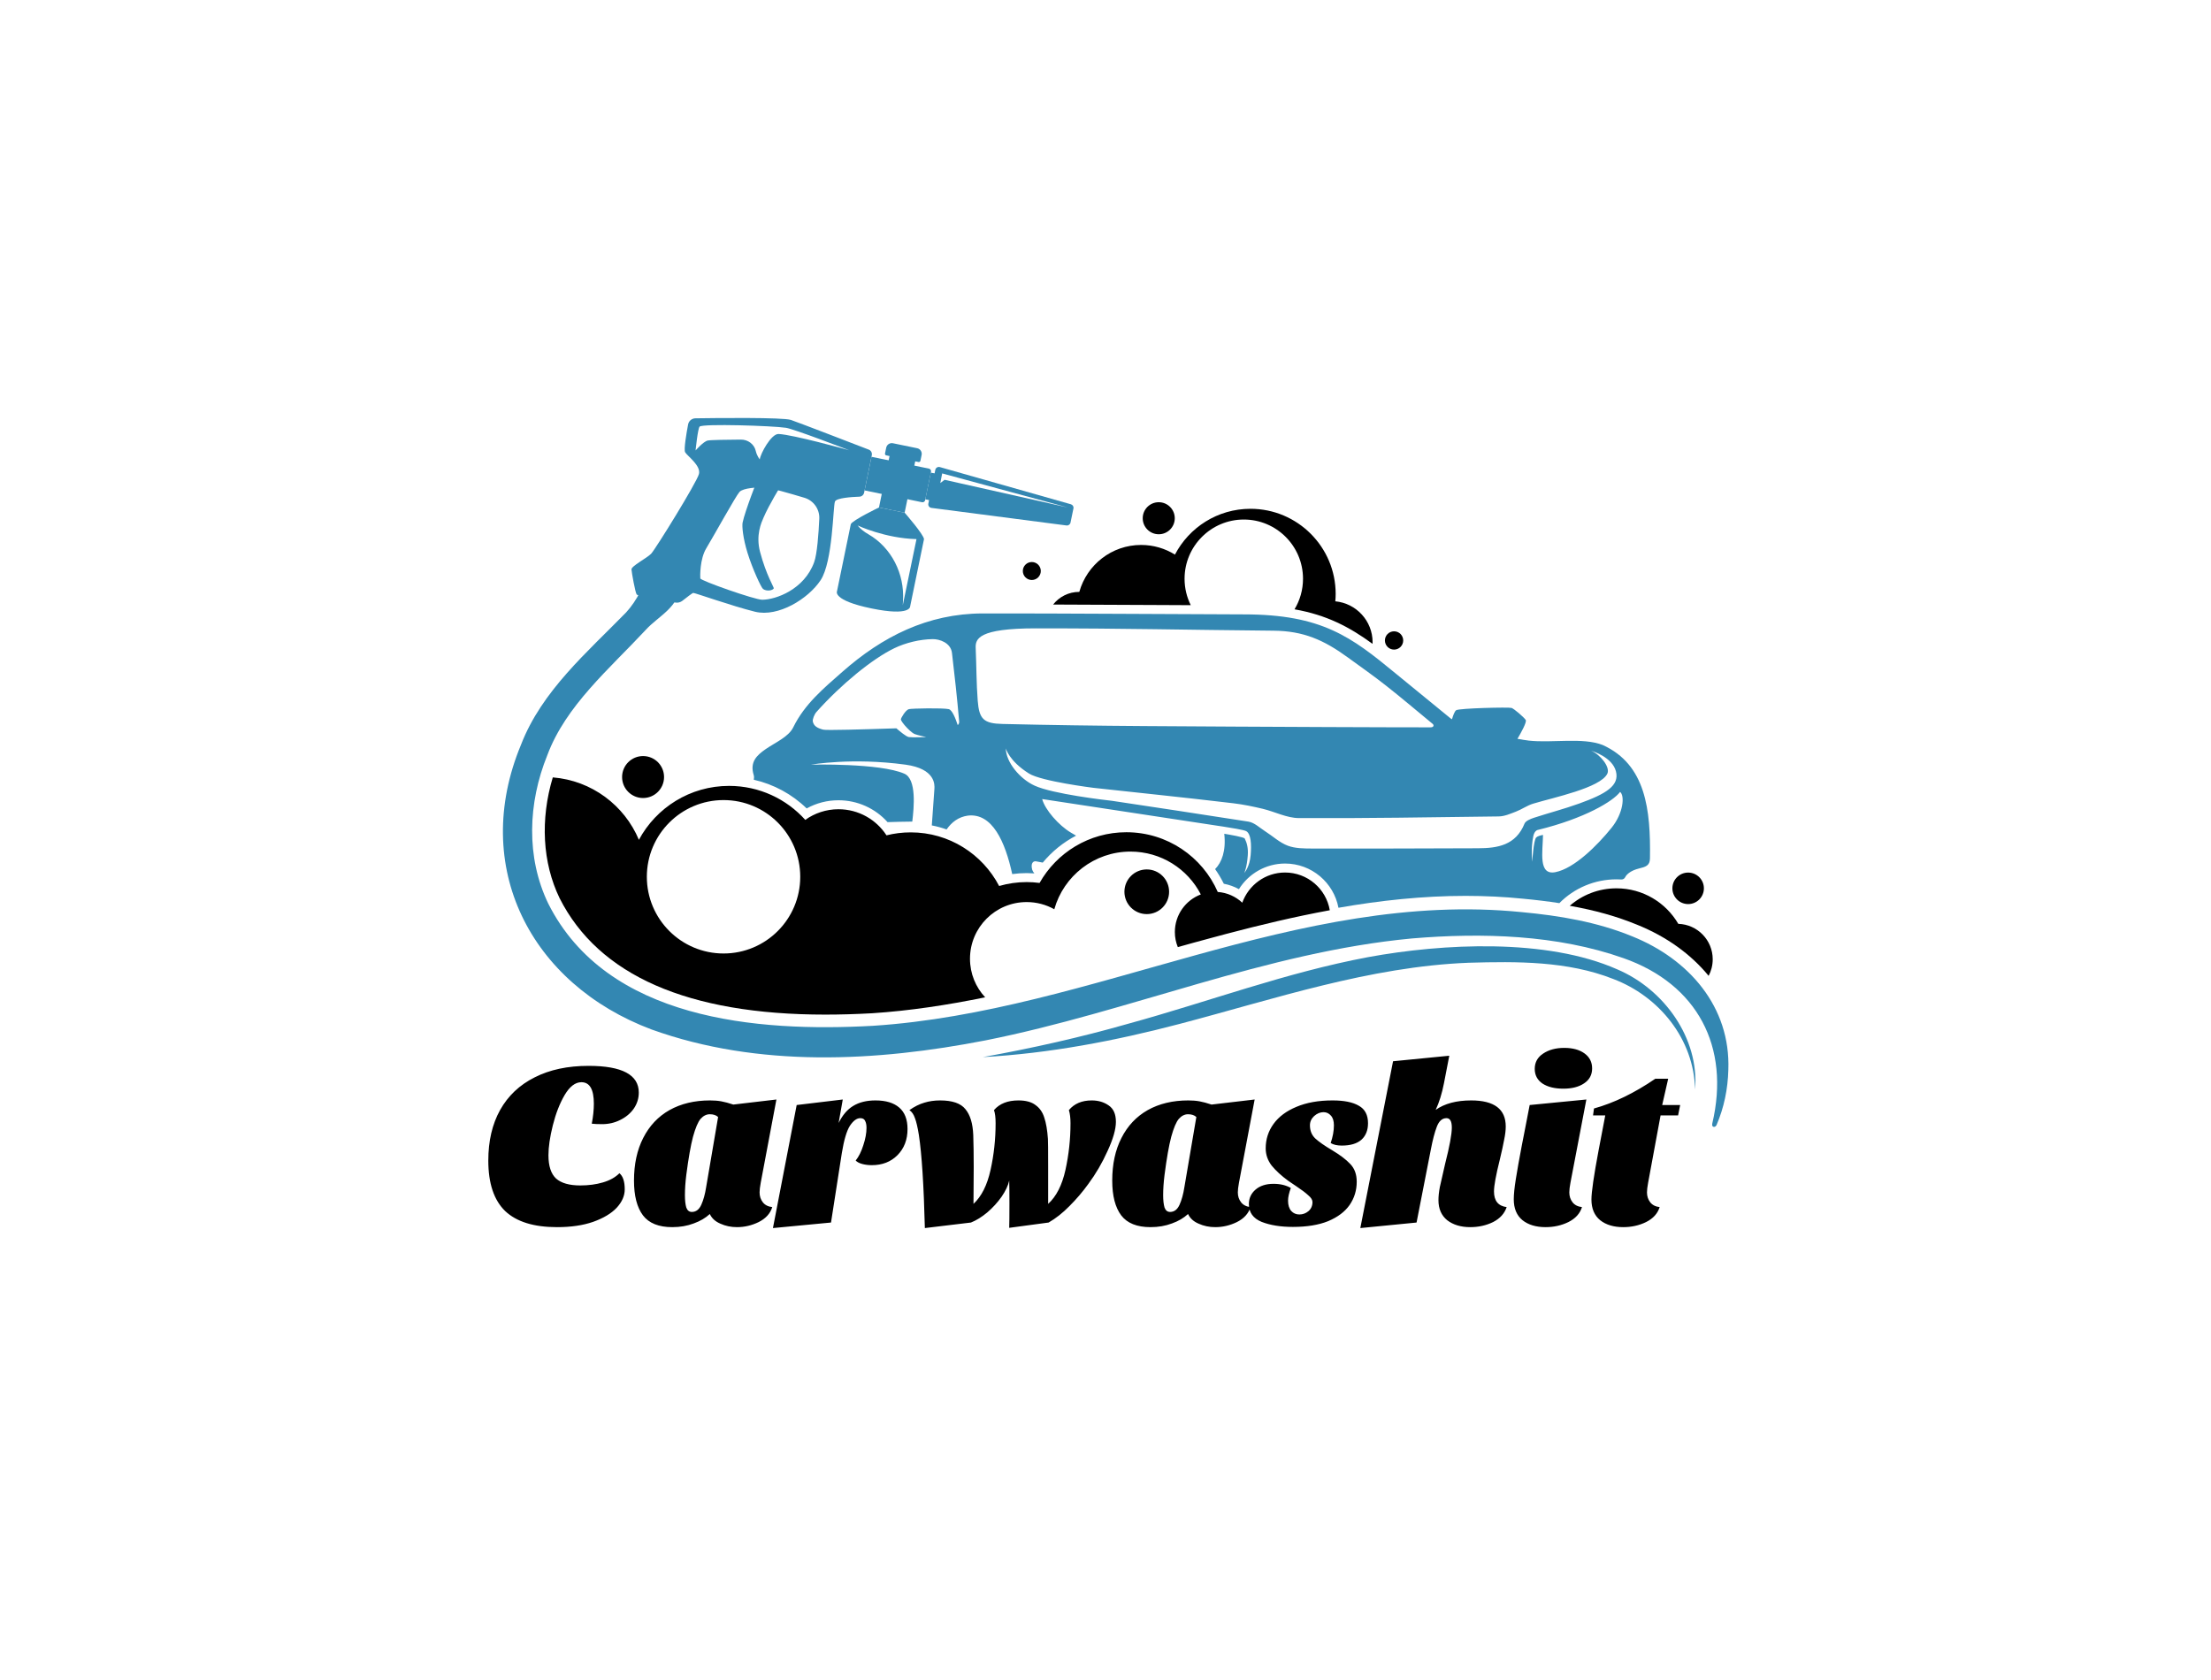 <svg width="991" height="753" viewBox="0 0 991 753" fill="none" xmlns="http://www.w3.org/2000/svg">
<path d="M718.376 334.001C709.396 330.457 695.646 333.215 685.076 332.007C685.076 332.007 685.036 332.007 684.995 331.987C684.19 331.907 683.405 331.786 682.64 331.645C682.458 331.605 682.257 331.564 682.036 331.524C681.472 331.444 680.828 331.343 680.143 331.222C681.754 328.484 684.432 323.672 683.848 322.766C683.002 321.478 678.633 317.753 677.506 317.371C676.378 316.968 654.091 317.492 652.682 318.397C651.997 318.84 651.313 320.673 650.789 322.464C650.387 322.183 650.125 322.021 650.125 322.021C641.226 314.753 633.334 308.311 625.462 301.848C605.732 285.601 592.524 275.434 557.614 275.434C541.507 275.434 470.076 274.93 440.379 275.011C415.757 275.091 395.503 285.379 377.605 301.144C369.27 308.492 360.693 315.539 355.519 326.108C353.445 330.336 347.566 332.833 343.218 335.813C339.03 338.712 336.03 341.691 337.822 347.47C338.023 348.114 338.003 348.818 337.862 349.563C346.741 351.577 354.955 356.006 361.559 362.428C365.928 360.012 370.78 358.764 375.813 358.764C384.289 358.764 392.242 362.348 397.818 368.569C401.261 368.448 404.945 368.368 408.892 368.327C409.677 361.985 410.865 349.281 405.368 346.866C394.335 342.013 363.552 342.799 363.552 342.799C363.552 342.799 381.853 339.537 405.831 342.799C419.32 344.651 418.918 351.818 418.817 353.61C418.616 356.65 418.153 362.932 417.649 370.039C419.924 370.481 422.139 371.086 424.273 371.851C426.528 368.609 429.568 366.254 433.776 365.65C444.768 364.341 450.547 377.407 453.687 391.863C455.842 391.561 457.996 391.42 460.17 391.42C461.298 391.42 462.425 391.46 463.613 391.541C463.17 391.057 462.828 390.474 462.626 389.849C461.861 386.829 463.21 385.944 464.378 386.145C465.385 386.326 466.371 386.507 467.358 386.709H467.378C471.525 381.696 476.619 377.588 482.317 374.629C481.511 374.166 480.726 373.703 479.981 373.26C474.545 370.039 468.384 363.012 467.116 358.221C495.383 362.469 518.193 366.052 545.796 370.2C545.796 370.2 545.896 370.22 546.078 370.24C546.198 370.26 546.339 370.28 546.46 370.3C546.883 370.361 547.507 370.441 548.232 370.562C551.614 371.086 557.473 372.032 558.54 372.595C560.714 373.743 560.976 378.595 560.553 383.407C560.131 388.42 557.996 391.017 557.674 391.38C557.855 391.017 558.862 388.823 559.265 383.548C559.526 380.266 558.882 377.85 557.916 375.938C557.614 375.293 551.252 374.206 548.735 373.783C549.581 381.414 547.628 386.608 544.628 389.628C546.078 391.682 547.386 393.876 548.534 396.191C550.91 396.634 553.205 397.46 555.299 398.627C559.688 391.601 567.459 387.131 575.975 387.131C587.874 387.131 597.799 395.688 599.913 406.962C618.677 403.681 637.683 401.627 656.89 401.627C665.607 401.627 674.284 402.05 682.62 402.896C688.438 403.439 693.854 404.104 698.927 404.889C705.611 398.104 714.772 394.218 724.536 394.218C725.241 394.218 725.966 394.238 726.67 394.279C727.436 394.339 728.12 393.916 728.442 393.232C729.147 391.782 731.301 390.172 734.502 389.386C737.623 388.621 739.475 388.098 739.535 384.877C739.878 363.093 737.744 342.799 718.376 334.001ZM429.266 325.062C428.28 322.042 426.77 318.257 425.24 317.914C422.662 317.33 408.791 317.572 407.382 317.914C405.952 318.257 403.778 321.881 403.778 322.565C403.778 322.927 404.885 324.619 406.576 326.35C406.576 326.35 408.67 328.565 409.979 329.088C411.287 329.612 415.173 330.437 415.173 330.437C415.173 330.437 409.053 330.679 407.382 330.437C406.133 330.256 403.194 327.759 401.764 326.511C386.363 327.014 370.417 327.477 368.988 327.115C366.028 326.35 364.72 325.323 364.317 323.451C364.116 322.484 365.002 320.25 365.928 319.203C376.92 306.881 390.993 295.345 400.858 290.594C405.851 288.178 412.274 286.587 418.092 286.527C421.052 286.487 426.145 288.117 426.689 292.728C427.897 302.794 428.984 312.901 429.91 323.471C429.971 324.115 429.709 324.679 429.266 325.062ZM438.225 314.129C437.621 306.298 437.662 298.405 437.319 290.554C437.118 286.386 438.547 281.695 464.217 281.695C506.476 281.695 528.562 282.359 570.821 282.742C584.189 282.863 593.289 286.849 604.121 294.741C609.839 298.909 615.637 302.955 621.194 307.344C628.24 312.881 635.086 318.72 642.011 324.417C642.857 325.021 642.696 326.088 641.206 326.068C639.515 326.149 561.822 325.847 513.06 325.504C491.839 325.364 470.599 325.062 449.379 324.558C440.883 324.377 438.87 322.404 438.225 314.129ZM683.304 369.253C679.398 378.917 671.285 380.266 662.466 380.286C630.999 380.387 619.724 380.447 588.276 380.407C584.572 380.387 580.606 380.407 577.223 379.139C573.559 377.77 570.479 374.85 567.097 372.696C564.64 371.126 562.244 368.77 559.587 368.347C535.951 364.643 519.059 362.126 498.503 359.026C498.503 359.026 498.403 359.006 498.201 358.986C495.322 358.663 471.948 355.966 463.754 352.221C457.13 349.201 450.929 341.772 450.808 335.49C450.808 335.49 452.198 341.128 461.217 346.785C466.794 350.288 490.068 353.187 490.068 353.187C511.952 355.603 528.32 357.214 552.782 360.113C557.211 360.636 561.62 361.563 565.969 362.589C571.425 363.898 576.78 366.737 582.196 366.757C618.758 366.858 635.146 366.435 671.707 366.012C674.305 365.992 676.942 364.824 679.459 363.858C682.096 362.851 684.492 361.1 687.17 360.294C696.149 357.556 717.349 353.228 720.429 346.845C721.839 343.906 717.208 338.188 713.141 336.557C714.188 336.859 722.644 339.557 724.275 345.758C725.966 352.201 719.906 355.885 707.766 360.254C701.122 362.65 694.256 364.421 687.532 366.616C685.962 367.139 683.807 368.005 683.304 369.253ZM722.342 371.085C715.96 379.018 705.611 389.326 697.156 390.997C689.364 392.527 691.478 381.917 691.599 374.307C690.411 374.508 689.042 374.891 688.498 375.515C687.391 376.743 686.747 386.306 686.747 386.306C686.747 386.306 686.082 380.105 687.27 374.75C687.834 372.213 689.324 372.052 689.324 372.052C710.323 366.918 723.067 359.187 726.147 355.019C728.281 356.69 727.677 364.462 722.342 371.085Z" fill="#3387B2"/>
<path d="M767.477 503.638C775.581 469.272 760.771 441.22 727.731 429.573C697.914 419.03 664.358 418.067 632.836 420.717C567.46 426.855 506.355 453.538 441.796 466.399C392.764 475.956 339.998 478.786 291.981 461.502C237.779 441.116 210.728 388.607 233.543 333.819C242.85 309.732 263.231 292.393 280.624 274.561C285.556 269.23 289.416 261.29 290.09 255.989L305.383 260.776C304.741 272.375 295.274 275.862 289.243 282.574C273.05 299.965 253.563 316.41 245.317 338.55C236.631 359.998 235.695 384.324 245.776 405.166C272.039 457.222 339.12 462.787 391.226 459.882C489.717 453.505 581.499 398.822 682.063 408.911C698.91 410.487 715.792 413.276 731.625 419.789C756.889 429.948 775.724 451.279 774.665 479.65C774.441 488.176 772.742 496.528 769.382 504.363C769.382 504.363 768.863 505.444 767.949 505.136C767.167 504.873 767.477 503.638 767.477 503.638Z" fill="#3387B2"/>
<path d="M759.756 488.43C759.233 465.728 743.581 446.64 723.022 438.86C702.571 430.813 679.973 430.99 658.278 431.608C613.794 433.36 571.436 447.813 528.652 459.048C499.831 466.628 470.29 472.273 440.544 473.908C462.507 469.937 484.152 465.104 505.565 458.985C541.468 449.154 576.135 436.054 613.168 429.098C646.708 422.937 693.205 420.541 724.876 434.574C745.862 443.469 761.681 465.484 759.756 488.43Z" fill="#3387B2"/>
<path d="M389.382 201.565C382.557 198.928 358.095 189.486 354.491 188.257C350.948 187.07 321.05 187.392 311.709 187.533C310.078 187.553 308.689 188.72 308.407 190.331C307.642 194.358 306.434 201.545 307.078 202.733C308.004 204.384 314.266 208.733 313.279 212.497C312.293 216.303 293.71 246.321 291.837 248.254C289.965 250.186 282.919 253.79 283.039 255.28C283.14 256.77 284.71 265.508 285.355 266.494C285.878 267.259 298.139 269.373 302.77 270.138C303.877 270.319 305.004 270.017 305.89 269.313C307.581 267.984 310.279 265.87 310.722 265.81C311.366 265.729 328.016 271.668 338.425 274.245C348.834 276.802 362.323 268.427 367.819 260.092C373.316 251.777 373.356 226.973 374.242 224.839C374.886 223.208 381.852 222.785 385.194 222.665C386.241 222.624 387.107 221.879 387.308 220.873L390.751 204.102C390.972 203.035 390.409 201.948 389.382 201.565ZM364.9 252.079C360.451 264.259 347.787 268.85 341.626 268.87C338.264 268.87 313.964 260.313 313.883 259.307C313.803 258.32 313.642 250.629 316.581 245.777C319.54 240.925 329.828 222.282 331.459 220.531C333.07 218.759 339.472 218.376 342.935 218.537C345.089 218.638 354.069 221.215 360.531 223.148C364.658 224.376 367.437 228.282 367.215 232.59C366.913 239.194 366.249 248.415 364.9 252.079ZM349.015 194.559C345.673 194.358 340.821 203.418 340.539 205.954C340.539 205.954 339.291 204.485 338.747 202.169C338.063 199.129 335.244 197.056 332.103 197.076C326.184 197.116 318.393 197.217 317.205 197.498C315.232 197.941 311.769 201.948 311.769 201.948C311.769 201.948 312.756 192.002 313.601 191.237C315.111 189.888 346.096 190.855 352.257 191.781C355.8 192.304 379.154 201.283 380.604 201.847C379.154 201.444 355.579 194.901 349.015 194.559Z" fill="#3387B2"/>
<path d="M413.272 225.152L387.52 219.857L390.616 204.795L416.368 210.09C417.008 210.221 417.421 210.847 417.29 211.49L414.671 224.232C414.538 224.87 413.912 225.283 413.272 225.152Z" fill="#3387B2"/>
<path d="M479.98 226.067L421.252 209.397C420.346 209.135 419.4 209.719 419.219 210.625L416.098 225.785C415.917 226.691 416.541 227.577 417.487 227.698L478.027 235.57C478.873 235.67 479.658 235.107 479.819 234.281L481.127 227.96C481.309 227.114 480.805 226.309 479.98 226.067ZM423.366 215.095L421.453 216.564L422.299 212.236L478.55 227.497L423.366 215.095Z" fill="#3387B2"/>
<path d="M420.556 212.572L417.193 211.881L414.733 223.849L418.095 224.541L420.556 212.572Z" fill="#3387B2"/>
<path d="M410.862 203.634L399.365 201.27L393.973 227.494L405.47 229.858L410.862 203.634Z" fill="#3387B2"/>
<path d="M405.488 229.853L399.73 228.665L393.972 227.497C393.972 227.497 382.134 233.195 381.349 234.986L375.148 265.105C375.148 265.105 373.034 269.152 390.67 272.776C408.287 276.4 407.944 271.85 407.944 271.85L414.145 241.731C414.125 239.758 405.488 229.853 405.488 229.853ZM404.642 271.306L404.743 269.333C405.468 257.294 399.649 245.536 389.2 239.496C387.328 238.429 385.637 237.121 384.389 235.57C384.389 235.57 396.63 241.328 410.783 241.691L404.642 271.306Z" fill="#3387B2"/>
<path d="M411.697 207.126L397.235 204.152C396.845 204.072 396.595 203.691 396.676 203.303L397.209 200.703C397.493 199.318 398.846 198.428 400.231 198.712L411.091 200.945C412.474 201.229 413.366 202.582 413.082 203.967L412.549 206.566C412.468 206.957 412.088 207.206 411.697 207.126Z" fill="#3387B2"/>
<path d="M339.76 214.296C339.76 214.296 333.936 228.973 332.85 234.268C332.512 235.923 333.026 241.324 335.039 247.823C337.284 255.069 341.171 263.428 342.007 264.042C343.589 265.208 346.311 264.753 346.829 263.773C347.016 263.418 343.424 257.833 340.674 247.439C338.663 239.841 341.286 234.232 342.192 232.124C344.809 226.039 349.899 217.904 349.899 217.904L339.76 214.296Z" fill="#3387B2"/>
<path d="M297.64 348.355C297.64 353.55 293.428 357.761 288.234 357.761C283.039 357.761 278.828 353.55 278.828 348.355C278.828 343.161 283.037 338.949 288.234 338.949C293.428 338.949 297.64 343.161 297.64 348.355Z" fill="black"/>
<path d="M756.648 405.306C760.548 405.306 763.709 402.145 763.709 398.245C763.709 394.346 760.548 391.185 756.648 391.185C752.749 391.185 749.588 394.346 749.588 398.245C749.588 402.145 752.749 405.306 756.648 405.306Z" fill="black"/>
<path d="M752.239 414.169C746.662 404.646 736.374 398.244 724.536 398.244C716.523 398.244 709.194 401.183 703.577 406.076C714.993 408.089 724.717 410.847 733.737 414.552C747.004 419.887 757.916 427.819 765.829 437.483C766.996 435.268 767.661 432.752 767.661 430.054C767.661 421.437 760.795 414.431 752.239 414.169Z" fill="black"/>
<path d="M575.974 391.157C567.136 391.157 559.627 396.814 556.808 404.686C553.889 401.948 550.063 400.176 545.815 399.874C538.93 384.11 523.166 373.097 504.845 373.097C488.154 373.097 473.618 382.258 465.948 395.828C464.055 395.586 462.123 395.445 460.17 395.445C455.881 395.445 451.754 396.069 447.828 397.197C440.359 382.902 425.42 373.158 408.206 373.158C404.442 373.158 400.818 373.621 397.335 374.487C392.764 367.44 384.832 362.789 375.812 362.789C370.256 362.789 365.122 364.561 360.934 367.561C352.539 358.219 340.338 352.32 326.789 352.32C309.293 352.32 294.093 362.105 286.362 376.5C279.899 361.058 265.222 349.904 247.767 348.515C242.109 367.38 243.116 386.728 250.807 402.633C268.302 437.281 308.367 454.858 369.893 454.858C376.557 454.858 383.644 454.656 390.852 454.254C407.824 453.146 424.756 450.549 441.567 447.106C437.339 442.576 434.762 436.516 434.762 429.812C434.762 415.779 446.137 404.404 460.17 404.404C464.659 404.404 468.887 405.572 472.551 407.626C476.739 392.707 490.45 381.775 506.697 381.775C520.428 381.775 532.346 389.566 538.225 400.982C531.42 403.559 526.588 410.122 526.588 417.833C526.588 420.229 527.051 422.504 527.917 424.598C532.588 423.289 537.259 421.98 541.97 420.732C544.487 420.048 547.023 419.363 549.54 418.699C564.881 414.652 580.364 410.947 596.027 408.068C594.396 398.465 586.041 391.157 575.974 391.157ZM324.312 427.457C305.327 427.457 289.925 412.055 289.925 393.069C289.925 374.084 305.327 358.682 324.312 358.682C343.298 358.682 358.679 374.084 358.679 393.069C358.679 412.055 343.298 427.457 324.312 427.457Z" fill="black"/>
<path d="M615.214 287.934C615.214 288.176 615.214 288.417 615.193 288.639C604.724 280.988 594.618 275.714 580.222 273.157C582.638 269.15 584.028 264.479 584.028 259.466C584.028 244.809 572.149 232.911 557.492 232.911C542.836 232.911 530.937 244.809 530.937 259.466C530.937 263.714 531.944 267.741 533.715 271.304C529.87 271.284 525.783 271.264 521.535 271.244C506.012 271.163 488.074 271.083 472.028 271.023C474.746 267.56 478.974 265.345 483.725 265.345C483.745 265.345 483.765 265.345 483.765 265.345C487.168 253.205 498.261 244.306 511.468 244.306C517.045 244.306 522.219 245.897 526.628 248.635C532.991 236.434 545.755 228.099 560.472 228.099C581.571 228.099 598.664 245.212 598.664 266.291C598.664 267.399 598.604 268.486 598.503 269.573C607.885 270.459 615.214 278.331 615.214 287.934Z" fill="black"/>
<path d="M519.364 239.515C523.332 239.515 526.548 236.299 526.548 232.332C526.548 228.364 523.332 225.148 519.364 225.148C515.397 225.148 512.181 228.364 512.181 232.332C512.181 236.299 515.397 239.515 519.364 239.515Z" fill="black"/>
<path d="M524.007 399.787C524.007 405.318 519.524 409.801 513.993 409.801C508.463 409.801 503.979 405.318 503.979 399.787C503.979 394.257 508.463 389.773 513.993 389.773C519.524 389.773 524.007 394.257 524.007 399.787Z" fill="black"/>
<path d="M466.499 255.988C466.499 258.213 464.695 260.015 462.473 260.015C460.248 260.015 458.446 258.211 458.446 255.988C458.446 253.763 460.25 251.962 462.473 251.962C464.697 251.962 466.499 253.765 466.499 255.988Z" fill="black"/>
<path d="M628.937 287.122C628.937 289.384 627.103 291.221 624.838 291.221C622.575 291.221 620.739 289.386 620.739 287.122C620.739 284.859 622.573 283.022 624.838 283.022C627.103 283.022 628.937 284.859 628.937 287.122Z" fill="black"/>
<path d="M263.796 477.835C278.808 477.835 286.314 481.829 286.314 489.817C286.314 492.433 285.557 494.844 284.042 497.047C282.527 499.182 280.495 500.869 277.947 502.109C275.468 503.348 272.783 503.968 269.89 503.968C267.893 503.968 266.344 503.899 265.242 503.761C265.862 500.525 266.172 497.529 266.172 494.775C266.172 488.371 264.313 485.168 260.594 485.168C257.84 485.168 255.326 487.097 253.054 490.953C250.85 494.74 249.094 499.251 247.786 504.484C246.477 509.718 245.823 514.194 245.823 517.912C245.823 522.733 246.959 526.21 249.232 528.345C251.573 530.411 255.188 531.444 260.078 531.444C263.796 531.444 267.17 530.996 270.2 530.101C273.299 529.206 275.778 527.828 277.637 525.969C279.221 527.278 280.013 529.688 280.013 533.2C280.013 536.092 278.808 538.846 276.398 541.463C273.988 544.011 270.476 546.111 265.862 547.764C261.317 549.348 255.911 550.14 249.645 550.14C239.247 550.14 231.5 547.73 226.404 542.909C221.377 538.02 218.864 530.48 218.864 520.288C218.864 511.543 220.62 504.002 224.132 497.667C227.713 491.263 232.877 486.374 239.626 482.999C246.374 479.556 254.431 477.835 263.796 477.835ZM340.974 530.204C340.63 532.063 340.458 533.51 340.458 534.542C340.458 536.264 340.94 537.745 341.904 538.984C342.868 540.224 344.28 540.947 346.139 541.153C345.244 544.045 343.213 546.283 340.045 547.867C336.946 549.382 333.71 550.14 330.335 550.14C327.65 550.14 325.171 549.623 322.898 548.59C320.626 547.626 319.042 546.18 318.147 544.252C316.219 546.042 313.808 547.454 310.916 548.487C308.024 549.589 304.822 550.14 301.31 550.14C295.25 550.14 290.877 548.384 288.192 544.872C285.506 541.291 284.163 536.092 284.163 529.275C284.163 521.906 285.541 515.537 288.295 510.165C291.05 504.725 294.975 500.559 300.071 497.667C305.235 494.775 311.295 493.329 318.25 493.329C320.109 493.329 321.796 493.466 323.311 493.742C324.826 494.017 326.617 494.499 328.683 495.188L347.998 492.915L340.974 530.204ZM321.865 500.766C320.97 499.939 319.731 499.526 318.147 499.526C316.632 499.526 315.255 500.215 314.015 501.592C312.844 502.969 311.708 505.655 310.606 509.649C309.573 513.574 308.575 519.255 307.611 526.692C307.198 529.998 306.991 533.028 306.991 535.782C306.991 538.123 307.198 539.983 307.611 541.36C308.093 542.668 308.919 543.322 310.09 543.322C311.949 543.322 313.361 542.255 314.325 540.12C315.289 537.986 316.012 535.369 316.494 532.27L321.865 500.766ZM375.88 503.451C377.602 499.939 379.771 497.391 382.388 495.808C385.073 494.155 388.413 493.329 392.407 493.329C397.021 493.329 400.567 494.396 403.046 496.531C405.525 498.665 406.765 501.868 406.765 506.137C406.765 510.957 405.25 514.882 402.22 517.912C399.259 520.873 395.437 522.354 390.754 522.354C389.239 522.354 387.828 522.182 386.519 521.837C385.211 521.493 384.213 520.977 383.524 520.288C384.901 518.567 386.037 516.294 386.933 513.471C387.897 510.579 388.379 507.962 388.379 505.62C388.379 504.312 388.172 503.279 387.759 502.522C387.415 501.695 386.692 501.282 385.59 501.282C384.006 501.282 382.457 502.418 380.942 504.691C379.495 506.963 378.29 511.026 377.326 516.879L372.472 548.074L346.442 550.553L357.081 495.394L377.739 492.915L375.88 503.451ZM414.534 550.553C414.052 531.34 413.157 517.43 411.849 508.823C411.298 505.379 410.712 502.866 410.093 501.282C409.542 499.629 408.715 498.424 407.614 497.667C409.886 496.083 412.09 494.981 414.224 494.362C416.428 493.673 418.804 493.329 421.352 493.329C426.861 493.329 430.648 494.637 432.714 497.254C434.849 499.802 436.019 503.658 436.226 508.823C436.364 512.817 436.432 517.602 436.432 523.18L436.329 539.707C439.91 536.402 442.458 531.34 443.973 524.523C445.488 517.706 446.245 510.716 446.245 503.555C446.245 501.007 446.004 499.044 445.522 497.667C448.001 494.775 451.651 493.329 456.471 493.329C459.777 493.329 462.324 494.017 464.115 495.394C465.974 496.703 467.283 498.562 468.04 500.972C468.866 503.382 469.417 506.585 469.693 510.579C469.762 511.543 469.796 515.64 469.796 522.87V533.096V539.707C473.446 536.402 476.028 531.34 477.543 524.523C479.058 517.637 479.815 510.647 479.815 503.555C479.815 501.213 479.574 499.251 479.092 497.667C481.503 494.775 484.911 493.329 489.318 493.329C492.279 493.329 494.827 494.086 496.962 495.601C499.097 497.047 500.164 499.492 500.164 502.935C500.164 506.24 498.925 510.579 496.446 515.95C494.035 521.321 491.143 526.279 487.769 530.824C485.29 534.267 482.501 537.538 479.402 540.637C476.372 543.736 473.239 546.215 470.003 548.074L452.34 550.45C452.408 548.59 452.443 544.941 452.443 539.501C452.443 535.093 452.408 531.685 452.34 529.275C451.857 531.478 450.721 533.888 448.931 536.505C447.14 539.053 445.006 541.394 442.527 543.529C440.048 545.595 437.603 547.11 435.193 548.074L414.534 550.553ZM555.327 530.204C554.983 532.063 554.811 533.51 554.811 534.542C554.811 536.264 555.293 537.745 556.257 538.984C557.221 540.224 558.633 540.947 560.492 541.153C559.597 544.045 557.565 546.283 554.398 547.867C551.299 549.382 548.062 550.14 544.688 550.14C542.003 550.14 539.524 549.623 537.251 548.59C534.979 547.626 533.395 546.18 532.5 544.252C530.571 546.042 528.161 547.454 525.269 548.487C522.377 549.589 519.175 550.14 515.663 550.14C509.603 550.14 505.23 548.384 502.545 544.872C499.859 541.291 498.516 536.092 498.516 529.275C498.516 521.906 499.894 515.537 502.648 510.165C505.402 504.725 509.328 500.559 514.423 497.667C519.588 494.775 525.648 493.329 532.603 493.329C534.462 493.329 536.149 493.466 537.664 493.742C539.179 494.017 540.97 494.499 543.035 495.188L562.351 492.915L555.327 530.204ZM536.218 500.766C535.323 499.939 534.083 499.526 532.5 499.526C530.985 499.526 529.607 500.215 528.368 501.592C527.197 502.969 526.061 505.655 524.959 509.649C523.926 513.574 522.928 519.255 521.964 526.692C521.551 529.998 521.344 533.028 521.344 535.782C521.344 538.123 521.551 539.983 521.964 541.36C522.446 542.668 523.272 543.322 524.443 543.322C526.302 543.322 527.714 542.255 528.678 540.12C529.642 537.986 530.365 535.369 530.847 532.27L536.218 500.766ZM588.271 538.881C588.271 537.917 587.651 536.918 586.411 535.885C585.241 534.784 583.416 533.406 580.937 531.754L577.425 529.378C574.326 527.105 571.847 524.833 569.988 522.561C568.197 520.219 567.302 517.637 567.302 514.814C567.302 510.751 568.473 507.101 570.814 503.865C573.155 500.628 576.564 498.08 581.04 496.221C585.585 494.293 590.991 493.329 597.257 493.329C602.422 493.329 606.347 494.121 609.032 495.704C611.787 497.219 613.164 499.836 613.164 503.555C613.164 506.722 612.166 509.201 610.169 510.992C608.172 512.713 605.245 513.574 601.389 513.574C599.323 513.574 597.67 513.195 596.431 512.438C597.395 509.614 597.877 506.963 597.877 504.484C597.877 502.556 597.429 501.11 596.534 500.146C595.639 499.113 594.537 498.597 593.229 498.597C591.714 498.597 590.302 499.182 588.994 500.353C587.754 501.523 587.134 502.9 587.134 504.484C587.134 506.894 587.926 508.857 589.51 510.372C591.163 511.887 593.676 513.643 597.05 515.64C600.631 517.775 603.351 519.84 605.211 521.837C607.139 523.834 608.103 526.486 608.103 529.791C608.103 533.647 607.035 537.125 604.901 540.224C602.766 543.254 599.564 545.664 595.294 547.454C591.025 549.176 585.757 550.036 579.491 550.036C573.982 550.036 569.299 549.279 565.443 547.764C561.655 546.18 559.762 543.529 559.762 539.81C559.762 537.194 560.76 535.025 562.757 533.303C564.754 531.581 567.44 530.721 570.814 530.721C573.844 530.721 576.426 531.34 578.561 532.58C577.735 534.852 577.321 536.746 577.321 538.261C577.321 540.258 577.803 541.807 578.768 542.909C579.732 543.942 580.937 544.459 582.383 544.459C583.898 544.459 585.241 543.977 586.411 543.013C587.651 541.98 588.271 540.602 588.271 538.881ZM647.213 485.582C646.318 490.195 645.078 494.189 643.494 497.564C647.488 494.74 652.791 493.329 659.401 493.329C669.731 493.329 674.895 497.219 674.895 505.001C674.895 506.722 674.654 508.719 674.172 510.992C673.759 513.264 673.105 516.26 672.21 519.978C670.488 526.864 669.627 531.581 669.627 534.129C669.627 538.33 671.521 540.671 675.308 541.153C674.344 544.045 672.313 546.283 669.214 547.867C666.115 549.382 662.707 550.14 658.988 550.14C654.788 550.14 651.345 549.107 648.659 547.041C646.042 544.906 644.734 541.911 644.734 538.054C644.734 536.333 644.94 534.37 645.354 532.167C645.836 529.894 646.627 526.417 647.729 521.734C649.726 513.884 650.725 508.478 650.725 505.517C650.725 502.694 649.933 501.282 648.349 501.282C646.421 501.282 644.975 502.556 644.011 505.104C643.047 507.583 642.151 510.992 641.325 515.33L634.921 548.074L609.718 550.553L624.385 475.769L649.589 473.29L647.213 485.582ZM701.112 469.778C704.9 469.778 707.93 470.604 710.202 472.257C712.475 473.91 713.611 476.148 713.611 478.971C713.611 481.863 712.406 484.101 709.995 485.685C707.654 487.269 704.555 488.061 700.699 488.061C696.843 488.061 693.744 487.303 691.403 485.788C689.061 484.204 687.891 482.001 687.891 479.178C687.891 476.285 689.13 474.013 691.609 472.36C694.157 470.639 697.325 469.778 701.112 469.778ZM703.901 530.204C703.557 532.063 703.385 533.51 703.385 534.542C703.385 536.264 703.867 537.745 704.831 538.984C705.795 540.224 707.207 540.947 709.066 541.153C708.171 544.045 706.139 546.283 702.972 547.867C699.873 549.382 696.464 550.14 692.746 550.14C688.476 550.14 685.033 549.107 682.416 547.041C679.8 544.906 678.491 541.773 678.491 537.641C678.491 535.438 678.801 532.408 679.421 528.552C680.041 524.626 680.936 519.599 682.106 513.471C682.726 510.234 683.07 508.478 683.139 508.203L685.618 495.394L711.028 492.915L703.901 530.204ZM745.015 495.394H753.072L752.142 500.043H744.292L738.714 530.204C738.37 532.063 738.198 533.51 738.198 534.542C738.198 536.264 738.68 537.745 739.644 538.984C740.608 540.224 742.02 540.947 743.879 541.153C742.984 544.045 740.952 546.283 737.785 547.867C734.686 549.382 731.277 550.14 727.559 550.14C723.289 550.14 719.846 549.107 717.229 547.041C714.612 544.906 713.304 541.807 713.304 537.745C713.304 534.439 714.371 527.105 716.506 515.743L719.502 500.043H714.027L714.44 496.944C723.392 494.465 732.551 490.023 741.916 483.619H747.701L745.015 495.394Z" fill="black"/>
</svg>